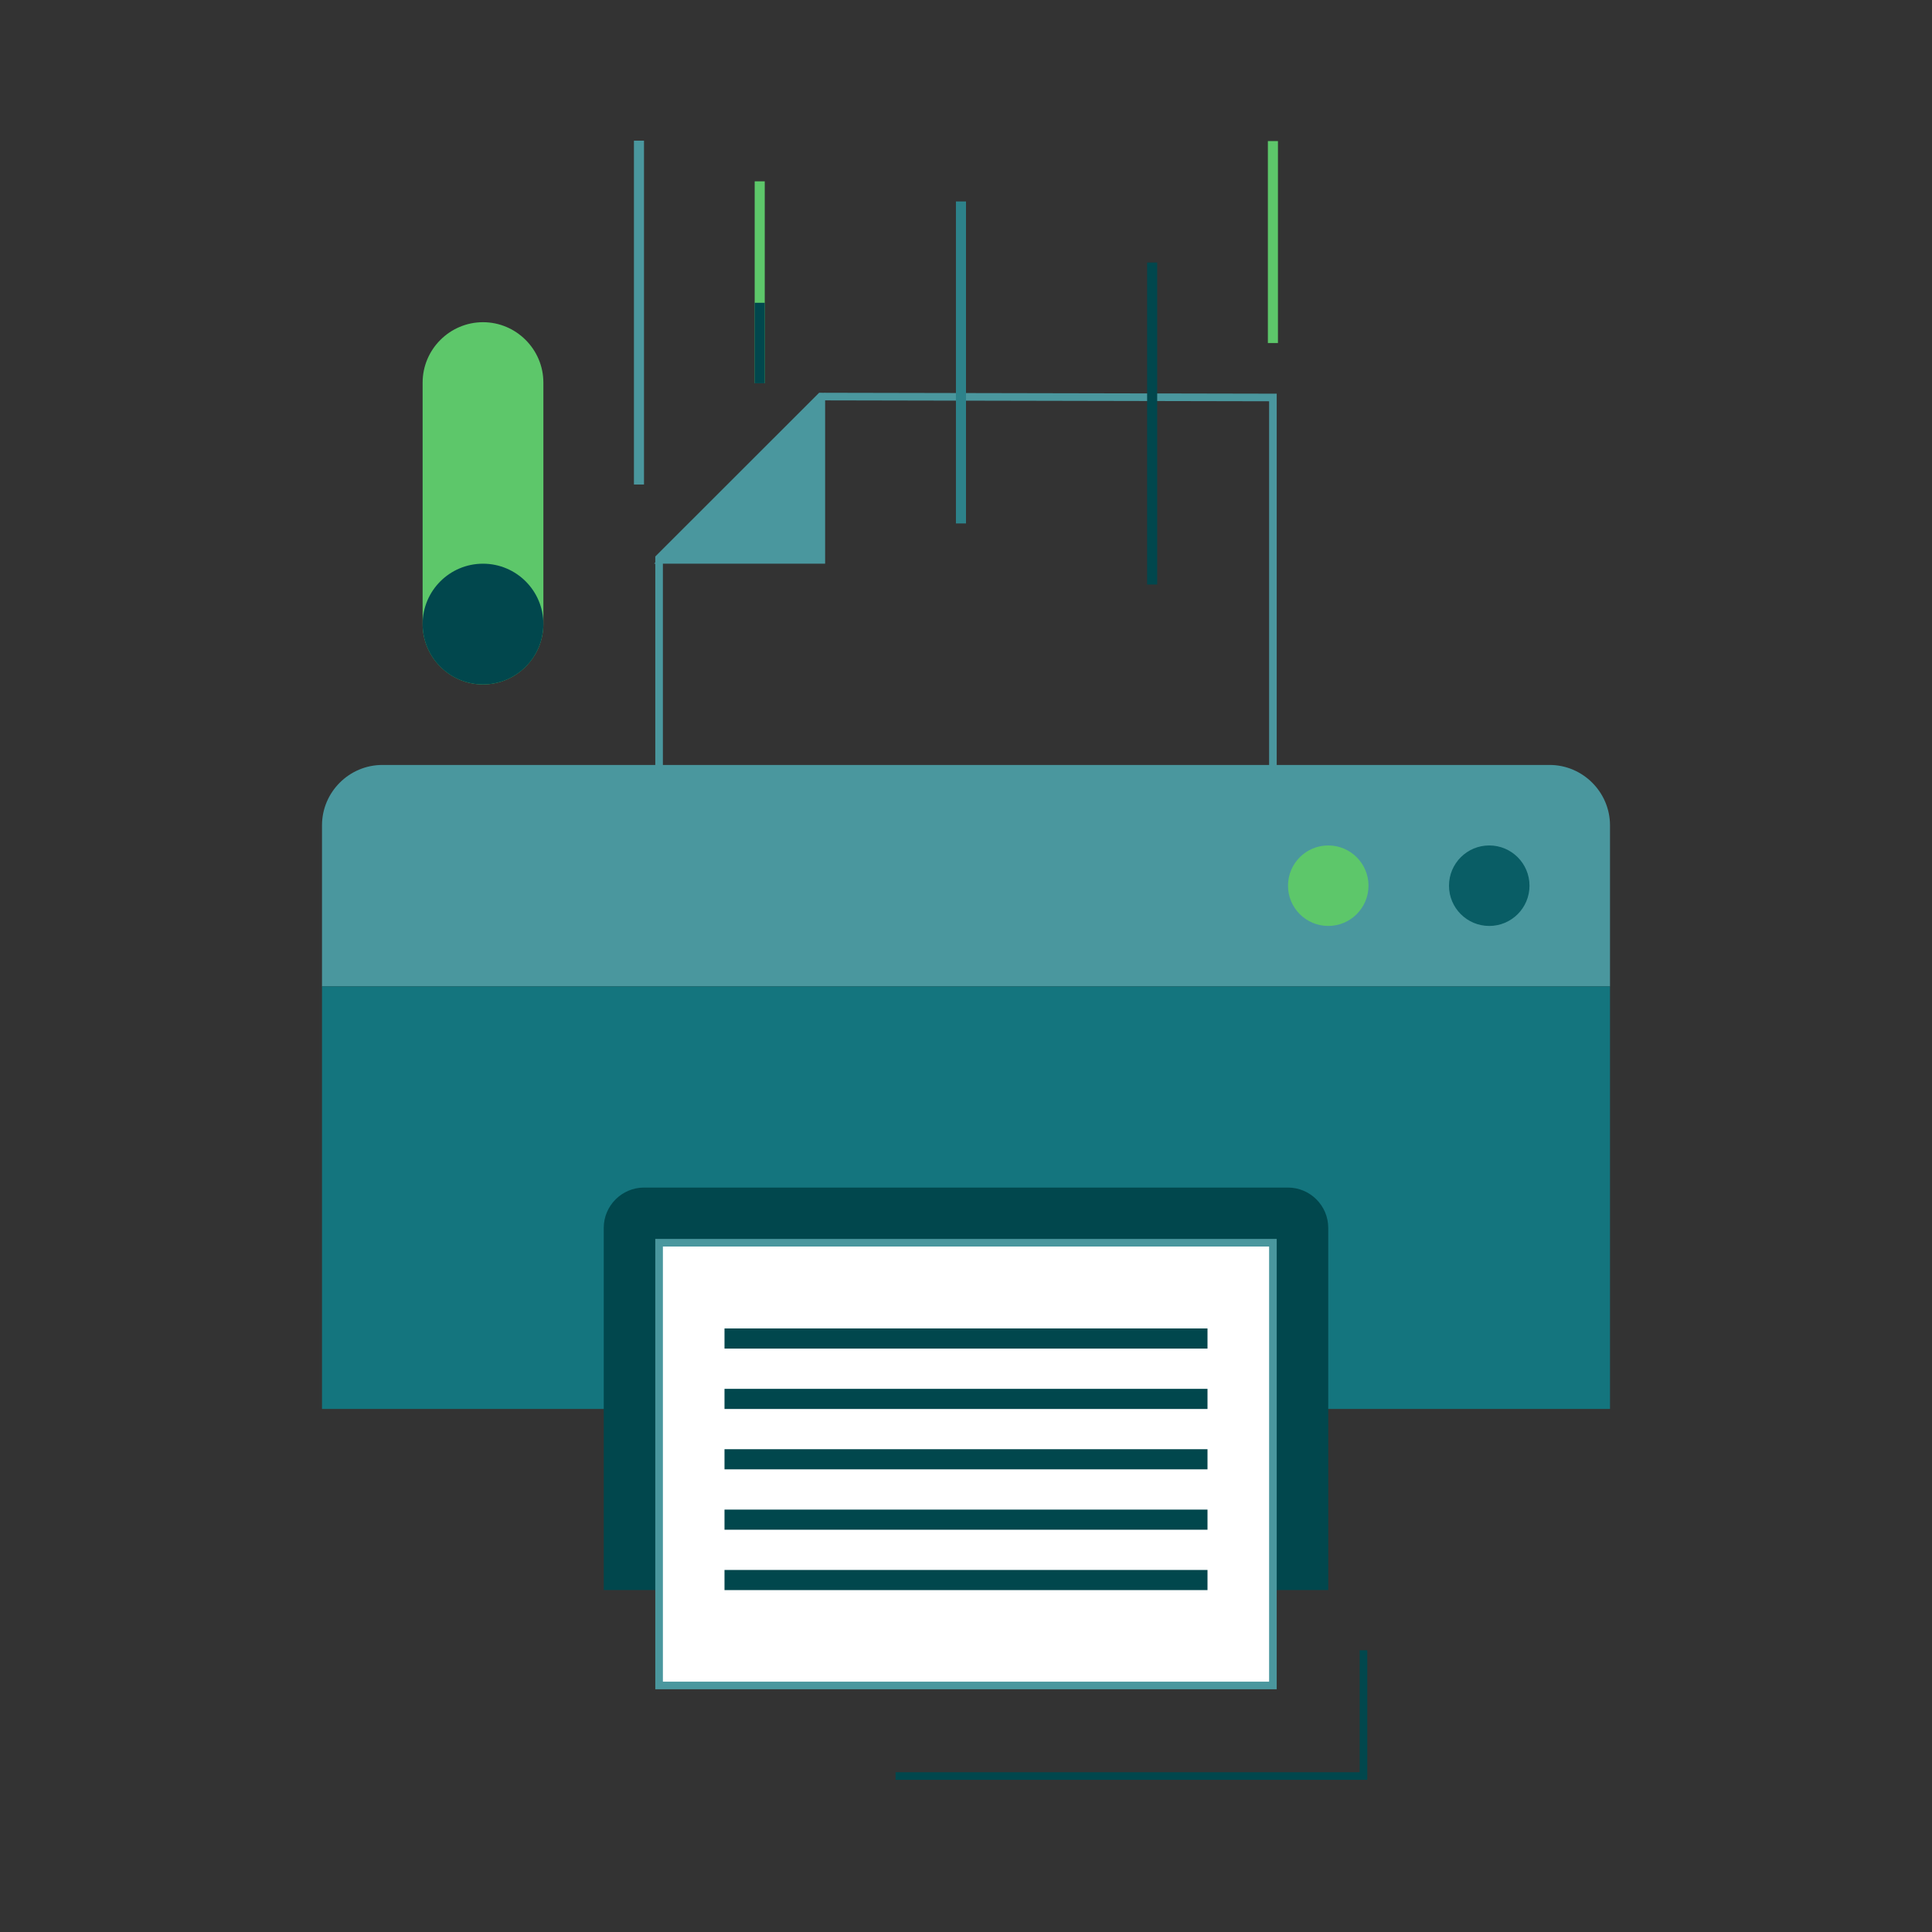 <?xml version="1.0" encoding="UTF-8"?>
<!DOCTYPE svg PUBLIC "-//W3C//DTD SVG 1.1//EN" "http://www.w3.org/Graphics/SVG/1.1/DTD/svg11.dtd">
<!-- Creator: CorelDRAW X6 -->
<svg xmlns="http://www.w3.org/2000/svg" xml:space="preserve" width="192px" height="192px" version="1.1" style="shape-rendering:geometricPrecision; text-rendering:geometricPrecision; image-rendering:optimizeQuality; fill-rule:evenodd; clip-rule:evenodd"
viewBox="0 0 19200 19200"
 xmlns:xlink="http://www.w3.org/1999/xlink">
 <rect x="0" y="0" width="19200" height="19200" fill="#333333" stroke="none"/>
 <defs>
  <style type="text/css">
   <![CDATA[
    .str5 {stroke:#01474D;stroke-width:75.591}
    .str0 {stroke:#4A979E;stroke-width:75.591}
    .str2 {stroke:#01474D;stroke-width:100.006}
    .str4 {stroke:#2D828A;stroke-width:100.006}
    .str1 {stroke:#4A979E;stroke-width:100.006}
    .str3 {stroke:#5DC76A;stroke-width:100.006}
    .fil0 {fill:none}
    .fil3 {fill:#01474D}
    .fil5 {fill:#095D65}
    .fil2 {fill:#14757E}
    .fil1 {fill:#4A979E}
    .fil6 {fill:#5DC76A}
    .fil4 {fill:white}
   ]]>
  </style>
 </defs>
 <g id="Vrstva_x0020_1">
  <polygon class="fil0 str0" points="6550,5546 8156,3941 12650,3950 12650,8250 6550,8250 "/>
  <polygon class="fil1" points="8200,3902 8200,5602 6500,5602 "/>
  <path class="fil1" d="M3800 7602l11600 0c330,0 600,271 600,600l0 1600 -12800 0 0 -1600c0,-330 270,-600 600,-600z"/>
  <rect class="fil2" x="3200" y="9802" width="12800" height="4200"/>
  <path class="fil3" d="M6400 11802l6400 0c220,0 400,180 400,400l0 3600 -7200 0 0 -3600c0,-220 180,-400 400,-400z"/>
  <polygon class="fil4 str0" points="6550,12350 12650,12350 12650,16750 6550,16750 "/>
  <rect class="fil3" transform="matrix(1.05938E-013 -2 4 5.29691E-014 7200 14602.1)" width="100" height="1200"/>
  <rect class="fil3" transform="matrix(1.05938E-013 -2 4 5.29691E-014 7200 15202.2)" width="100" height="1200"/>
  <rect class="fil3" transform="matrix(1.05938E-013 -2 4 5.29691E-014 7200 14002.2)" width="100" height="1200"/>
  <rect class="fil3" transform="matrix(1.05938E-013 -2 4 5.29691E-014 7200 13402.1)" width="100" height="1200"/>
  <rect class="fil3" transform="matrix(1.05938E-013 -2 4 5.29691E-014 7200 15802.1)" width="100" height="1200"/>
  <circle class="fil5" cx="14800" cy="8802" r="400"/>
  <circle class="fil6" cx="13200" cy="8802" r="400"/>
  <path class="fil6" d="M4800 3202c330,0 600,270 600,600l0 2400c0,330 -270,600 -600,600l0 0c-330,0 -600,-270 -600,-600l0 -2400c0,-330 270,-600 600,-600z"/>
  <circle class="fil3" cx="4800" cy="6202" r="600"/>
  <line class="fil0 str1" x1="6350" y1="1398" x2="6350" y2= "4815" />
  <line class="fil0 str2" x1="11450" y1="2609" x2="11450" y2= "5809" />
  <line class="fil0 str3" x1="12650" y1="1402" x2="12650" y2= "3409" />
  <line class="fil0 str3" x1="7550" y1="1802" x2="7550" y2= "3809" />
  <line class="fil0 str4" x1="9550" y1="2002" x2="9550" y2= "5202" />
  <line class="fil0 str2" x1="7550" y1="3009" x2="7550" y2= "3809" />
  <polyline class="fil0 str5" points="8900,17650 13550,17650 13550,16400 "/>
 </g>
</svg>
